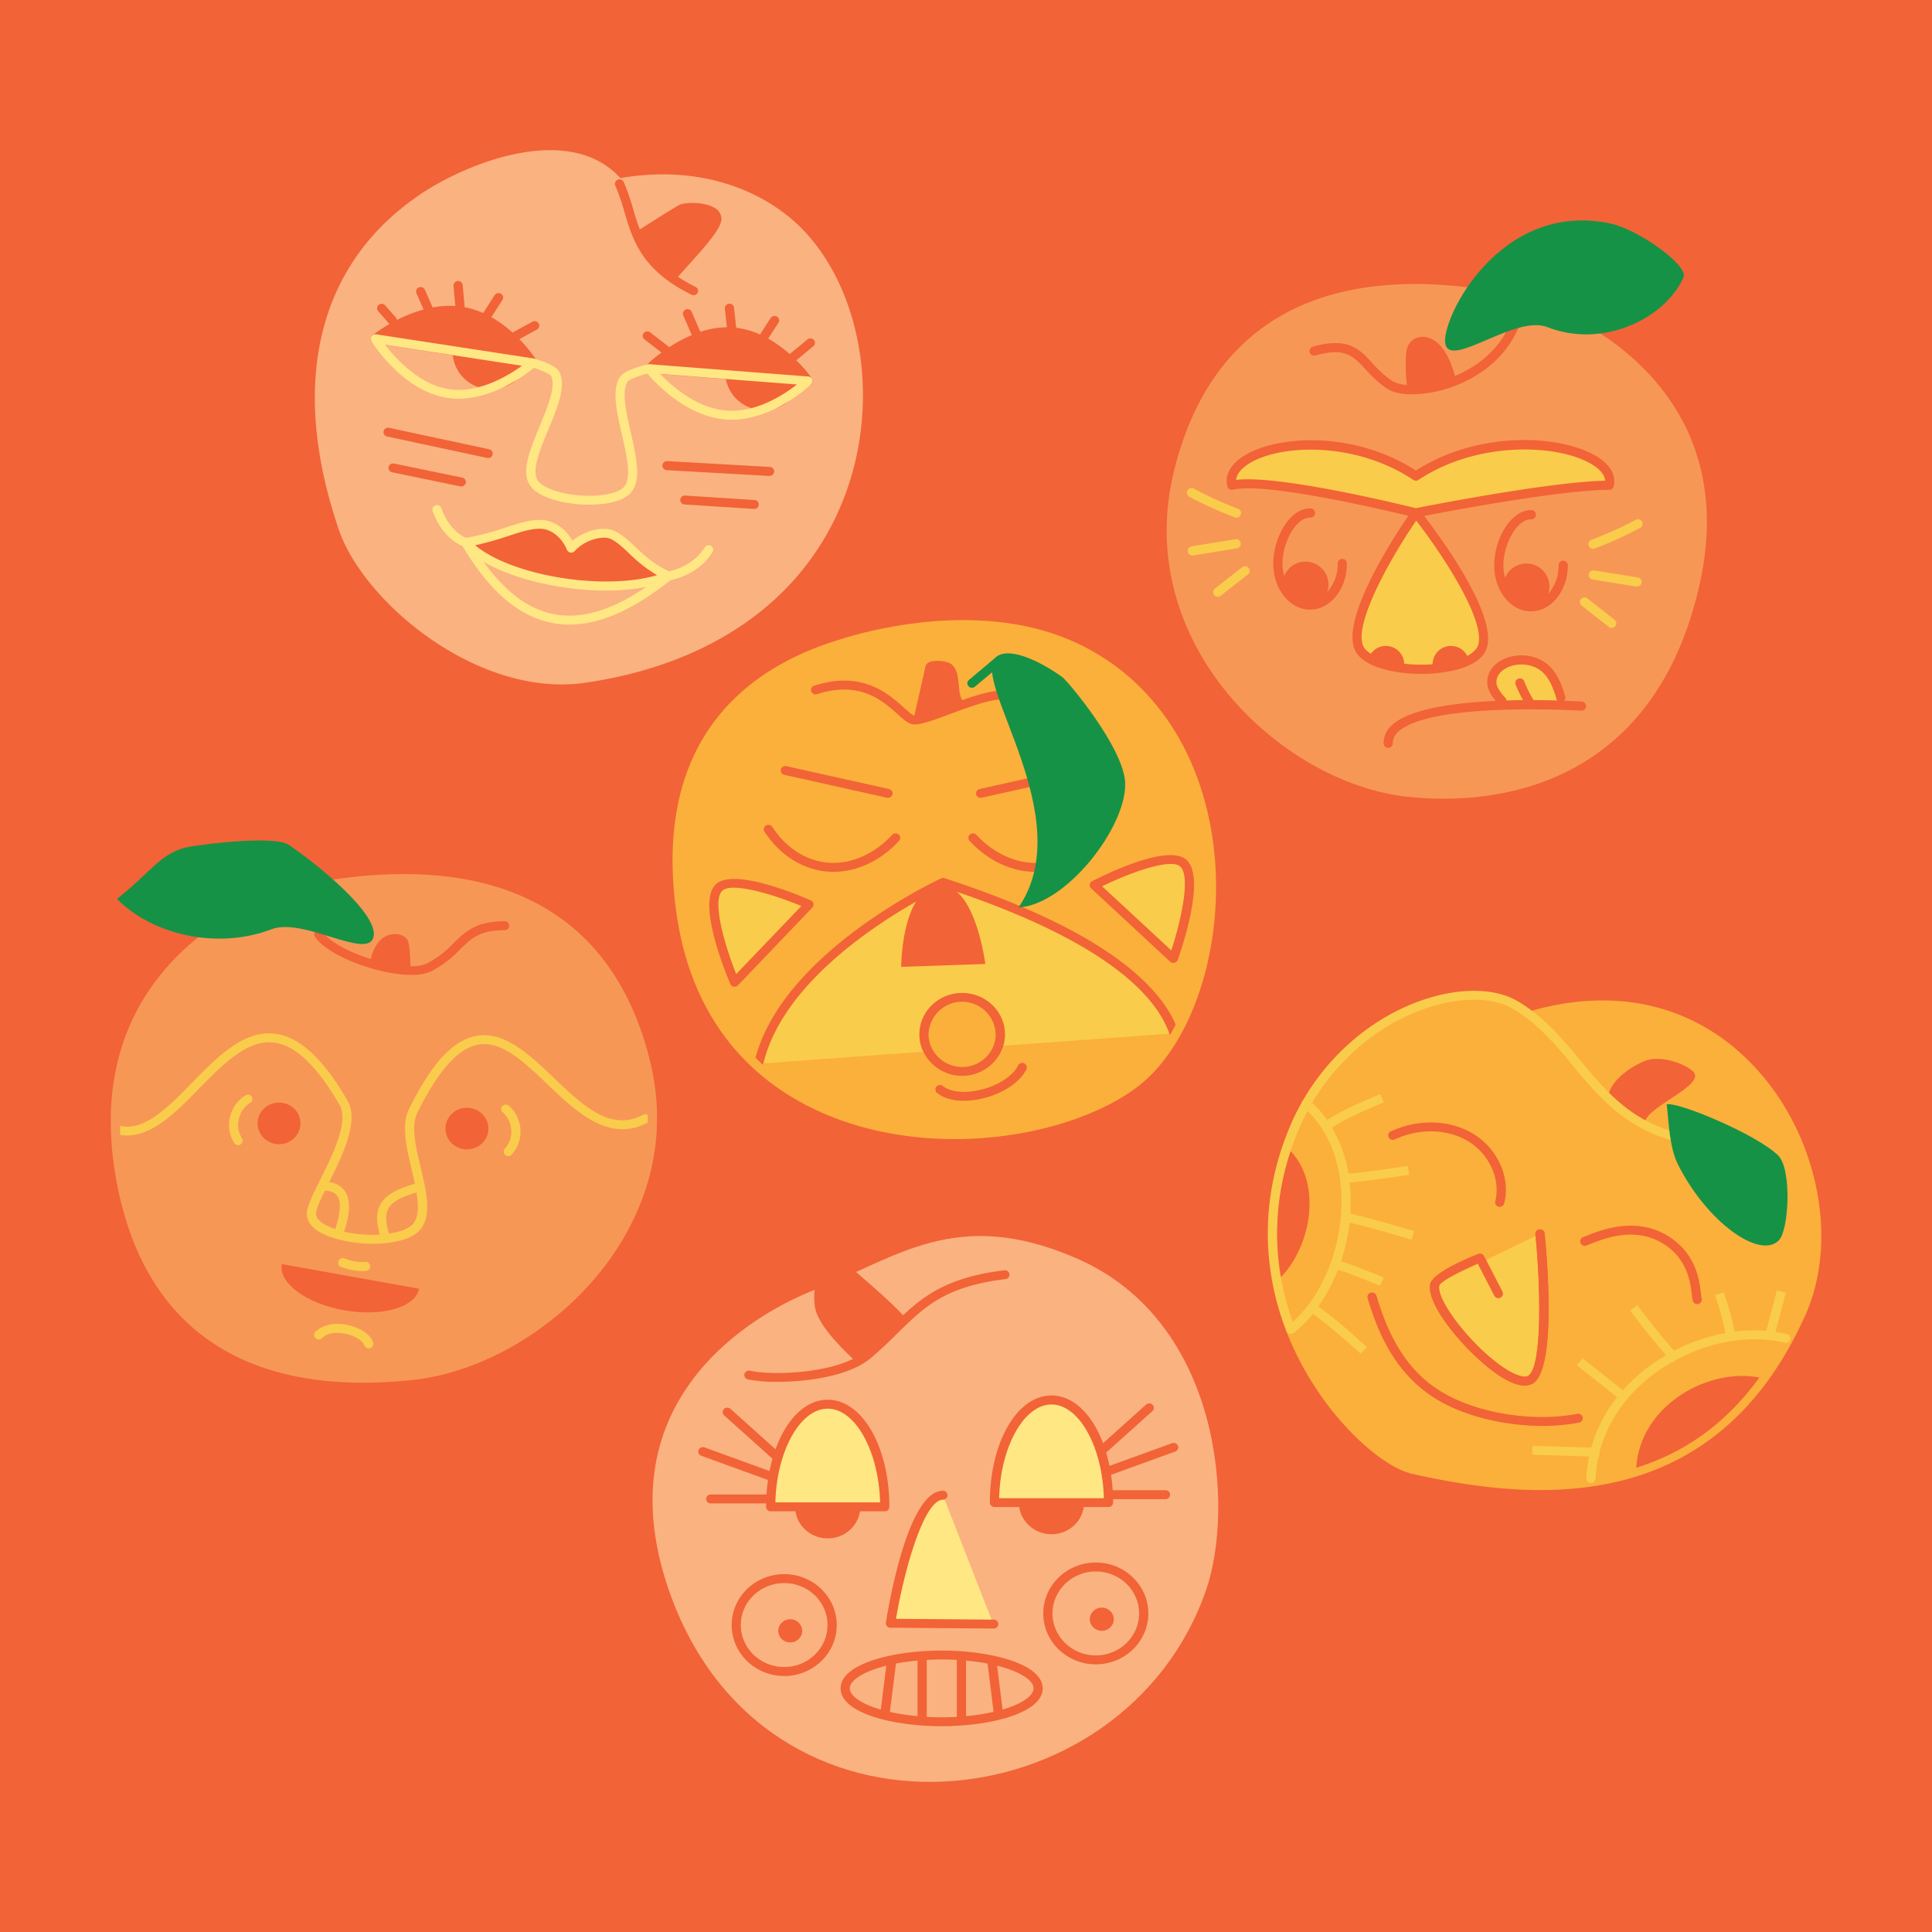 <svg id="Layer_1" data-name="Layer 1" xmlns="http://www.w3.org/2000/svg" viewBox="0 0 800 800"><defs><style>.cls-1{fill:#f26337;}.cls-2{fill:#fbb03b;}.cls-3{fill:#facc4b;}.cls-4{fill:#169246;}.cls-5{fill:#f7eed8;}.cls-6{fill:#f79756;}.cls-7{fill:#fab280;}.cls-8{fill:#ffe784;}</style></defs><title>peachmotions</title><rect class="cls-1" width="800" height="800"/><path class="cls-2" d="M635.58,420.08l2.1,3.61a64.9,64.9,0,0,0-10.5-7.68c-21-12.22-71.41,4.07-91.27,51.13-31.68,75.07,28.11,136.53,49,141.24,67.5,15.24,128,8.92,160.89-64.42C770.16,489.6,723.79,395.65,635.58,420.08Z"/><path class="cls-1" d="M666,454.31c.34-6.44,8.94-12.53,15.08-15s16.06.8,19.87,4.26c6.1,5.54-18.53,14.23-19.87,21.08"/><path class="cls-1" d="M621,499.71a2,2,0,0,1-.47-.06,1.83,1.83,0,0,1-1.38-2.24c2.36-9.16-2.69-20-11.72-25.14-8.54-4.89-20-5.07-29.86-.46a1.94,1.94,0,0,1-2.54-.87,1.81,1.81,0,0,1,.89-2.46c11-5.13,23.83-4.9,33.44.61,10.61,6.07,16.28,18.36,13.48,29.22A1.89,1.89,0,0,1,621,499.71Z"/><path class="cls-1" d="M702.79,540a1.9,1.9,0,0,1-1.84-1.36,19.22,19.22,0,0,1-.4-2.54c-.54-4.72-1.67-14.54-11.42-20.84-12.06-7.78-25.14-2.4-32.17.48a1.92,1.92,0,0,1-2.5-1,1.82,1.82,0,0,1,1-2.42c7.14-2.94,22-9.06,35.78-.16,11.22,7.25,12.49,18.23,13.09,23.5a15,15,0,0,0,.29,2,1.84,1.84,0,0,1-1.34,2.27A2.2,2.2,0,0,1,702.79,540Z"/><path class="cls-3" d="M637.68,510.9s5.63,56.22-4.32,60.58S592,542.4,594.08,532"/><path class="cls-1" d="M631.31,573.72c-3.58,0-8.28-2.22-14-6.63-11.39-8.76-26.82-26.92-25.08-35.43a1.91,1.91,0,0,1,2.24-1.45,1.85,1.85,0,0,1,1.5,2.17c-1.14,5.59,11.27,22.24,23.71,31.81,6.88,5.29,11.18,6.38,12.91,5.6,6-2.62,5.49-35.91,3.21-58.71a1.87,1.87,0,0,1,1.71-2,1.9,1.9,0,0,1,2.09,1.66c1,9.61,5.22,57.78-5.44,62.44A7,7,0,0,1,631.31,573.72Z"/><path class="cls-1" d="M631.31,573.72c-3.58,0-8.28-2.22-14-6.63-11.39-8.76-26.82-26.92-25.08-35.43.91-4.47,14.2-10.2,19.87-12.46a1.93,1.93,0,0,1,2.43.88l7.63,14.78a1.84,1.84,0,0,1-.86,2.48,1.94,1.94,0,0,1-2.56-.83l-6.82-13.23c-8.2,3.41-15.47,7.53-16,9.11-1.13,5.58,11.28,22.23,23.72,31.8,6.88,5.29,11.18,6.38,12.91,5.6,6-2.62,5.49-35.91,3.21-58.71a1.87,1.87,0,0,1,1.71-2,1.9,1.9,0,0,1,2.09,1.66c1,9.61,5.22,57.78-5.44,62.44A7,7,0,0,1,631.31,573.72Z"/><path class="cls-1" d="M638.68,590.44c-15.37,0-31.63-3.84-43.15-10.62-17.82-10.48-25-28.09-29.24-42.27a1.85,1.85,0,0,1,1.3-2.29,1.91,1.91,0,0,1,2.36,1.26c6,20.1,14.53,32.48,27.56,40.15,14.7,8.65,37.56,12.25,55.6,8.77a1.9,1.9,0,0,1,2.25,1.45,1.85,1.85,0,0,1-1.5,2.17A80.33,80.33,0,0,1,638.68,590.44Z"/><path class="cls-1" d="M731.24,572a1.88,1.88,0,0,0-1.36-1.27c-11.21-2.72-24.81.34-35.48,8-10.33,7.43-16.34,17.94-16.9,29.6a1.81,1.81,0,0,0,.84,1.61,1.91,1.91,0,0,0,1.06.32,2.05,2.05,0,0,0,.8-.17c.84-.38,20.75-9.29,27.14-13.86s22.78-21.75,23.47-22.47A1.81,1.81,0,0,0,731.24,572Z"/><path class="cls-2" d="M637.86,617c-18.73,0-37.12-3.11-53.42-6.79A1.85,1.85,0,0,1,583,608a1.89,1.89,0,0,1,2.29-1.38C667.12,625,716.06,605.5,744,543.22c13.3-29.64,5.2-70.79-19.26-97.85-22.41-24.79-53.91-33.14-88.66-23.51a1.94,1.94,0,0,1-2.36-1.27,1.85,1.85,0,0,1,1.31-2.29c36.26-10,69.14-1.29,92.57,24.64C753,471,761.37,513.81,747.51,544.69,721.83,601.91,679,617,637.86,617Z"/><path class="cls-2" d="M584.88,610.23a2.28,2.28,0,0,1-.44-.05c-13-2.93-38.92-25.66-51.83-59.08a1.83,1.83,0,0,1,1.11-2.38,1.94,1.94,0,0,1,2.46,1.08c12.87,33.33,38.44,54.36,49.13,56.78a1.84,1.84,0,0,1,1.42,2.22A1.9,1.9,0,0,1,584.88,610.23Z"/><path class="cls-3" d="M739.94,552.41c-1.56-.38-3.15-.67-4.76-.91l4.3-16.17-3.7-.92-4.42,16.66a63.45,63.45,0,0,0-13.18.34c-.65-5-3.66-14.13-3.79-14.52l-.58-1.75-3.63,1.12.58,1.77c0,.08,3,9.24,3.64,13.88l0,.09a76.25,76.25,0,0,0-21.15,7.27c-5.17-5.49-14-17.16-14.12-17.29L678,540.49,675,542.68l1.13,1.49c.38.5,8.46,11.14,13.8,17-2.13,1.24-4.21,2.58-6.22,4A70.74,70.74,0,0,0,672,575.67l-16.65-13.22-2.42,2.85,16.67,13.24a59.19,59.19,0,0,0-10.68,20.88l-24.36-.75-.12,3.7,23.59.72a58,58,0,0,0-1.16,9,1.87,1.87,0,0,0,1.81,1.93h.09a1.87,1.87,0,0,0,1.9-1.76,54.31,54.31,0,0,1,1.22-9l.36,0,0-1.7c3.32-13,11.45-24.63,23.64-33.4a73.5,73.5,0,0,1,6.63-4.23l.27.27,1-1C708.35,555.34,725,552.57,739,556a1.9,1.9,0,0,0,2.31-1.34A1.84,1.84,0,0,0,739.94,552.41Z"/><path class="cls-3" d="M559.13,502.57c.09-1.32.14-2.65.16-4a72.11,72.11,0,0,0-.48-8.92c7.37-.55,22.14-2.81,22.81-2.91l1.88-.29-.6-3.65-1.88.29c-.16,0-15.51,2.37-22.66,2.89a54.89,54.89,0,0,0-6.81-19c6.16-4.33,19.55-9.72,19.69-9.77l1.76-.71-1.45-3.42-1.76.71c-.58.23-13.58,5.46-20.22,10a44,44,0,0,0-7.42-8.16,1.93,1.93,0,0,0-2.68.16,1.79,1.79,0,0,0,.17,2.6c10.45,8.94,16.08,23.19,15.84,40.13-.29,20.09-8.9,39.87-21.94,50.4a1.81,1.81,0,0,0-.24,2.6,1.95,1.95,0,0,0,2.68.23,51.08,51.08,0,0,0,7.6-7.67l.27.19c7.2,4.94,18.07,14.94,18.18,15l1.38,1.27,2.63-2.67-1.38-1.28c-.46-.41-11.18-10.28-18.61-15.37l-.22-.16A70.13,70.13,0,0,0,554,525.77l1.22.39c4.85,1.57,14.4,5.5,14.5,5.54l1.75.72L573,529l-1.76-.72c-.4-.16-9.79-4-14.79-5.64l-1.17-.38a80,80,0,0,0,3.54-16c8.71,1.95,23.65,6.48,23.81,6.52l1.82.56,1.14-3.53-1.82-.55C583.07,509.09,567.89,504.49,559.13,502.57Z"/><path class="cls-1" d="M533.92,476.16a1.93,1.93,0,0,0-2-.44,1.83,1.83,0,0,0-1.24,1.61l-3.26,49.76a1.85,1.85,0,0,0,1.16,1.82,1.87,1.87,0,0,0,.74.14,2,2,0,0,0,1.41-.59C543.24,515.2,547.37,489.47,533.92,476.16Z"/><path class="cls-3" d="M534.39,552.3a1.9,1.9,0,0,1-1.78-1.2c-10.69-27.68-10.16-57,1.53-84.66,10.6-25.12,31.68-44.87,56.37-52.83,14.6-4.71,28.68-4.4,37.65.81,11.09,6.45,18.75,15.67,26.15,24.59,12.67,15.25,24.63,29.66,52.85,32.15a1.85,1.85,0,0,1,1.72,2,1.89,1.89,0,0,1-2.06,1.67C677,472.21,664,456.51,651.34,441.32c-7.53-9.06-14.63-17.62-25.15-23.73-8-4.67-20.92-4.85-34.48-.47-23.65,7.62-43.85,26.58-54,50.72-11.32,26.83-11.84,55.17-1.49,82a1.83,1.83,0,0,1-1.12,2.38A2,2,0,0,1,534.39,552.3Z"/><path class="cls-4" d="M736.54,513.65c4.28-4.29,5.49-29.65-.28-35.25-9.13-8.84-41.62-22.3-46.12-21.12.82,6.36,1,17.6,4.63,24.83C706.81,506.12,728.67,521.56,736.54,513.65Z"/><path class="cls-2" d="M502.53,350.41c-4.94-40.5-26.85-71.72-60.1-85.65-39.19-16.42-85.52-2.92-94.4-.05l-1.44.45c-35.54,11-76,39.27-66.77,111,6.69,52.1,38,75.34,63,85.65,16.71,6.89,34.85,9.87,52.45,9.87,29.54,0,57.55-8.4,74.69-20.86C493.83,433.51,507.52,391.27,502.53,350.41Z"/><path class="cls-1" d="M415.32,285.92c-4.7,0-10.84,1.84-16.92,4-2.41-4.52-.26-11.71-4.58-15-1.72-1.29-10.11-2.52-10.67,1.22-.11.74-3.7,16.5-4.54,20.15-.74,0-2.81-1.92-4.32-3.27-6.47-5.8-17.3-15.5-37.18-9.08a1.83,1.83,0,0,0-1.2,2.34,1.92,1.92,0,0,0,2.41,1.17c17.74-5.74,27.15,2.7,33.38,8.28,2.76,2.47,4.77,4.26,7,4.26h.13c3.26-.1,8.6-2.09,14.78-4.4,7.56-2.82,16.13-6,21.73-6a1.85,1.85,0,1,0,0-3.69Z"/><path class="cls-3" d="M398.41,411.17c9.77,0,17.72,7.7,17.72,17.17a16.86,16.86,0,0,1-.68,4.68l68.79-5c-5.45-15.46-26-38.3-92.41-60.2l-1.19-.39c-9.31,4.49-64.86,32.81-74.5,72.9l66.17-4.85a16.43,16.43,0,0,1-1.61-7.1C380.7,418.87,388.65,411.17,398.41,411.17Z"/><path class="cls-1" d="M416.13,428.34c0-9.47-7.95-17.17-17.72-17.17s-17.71,7.7-17.71,17.17a16.43,16.43,0,0,0,1.61,7.1A17.89,17.89,0,0,0,415.45,433,16.86,16.86,0,0,0,416.13,428.34Zm-17.72,13.47a14,14,0,0,1-11.93-6.67,13,13,0,0,1-2-6.8,13.91,13.91,0,0,1,27.81,0,13.14,13.14,0,0,1-1,5A13.9,13.9,0,0,1,398.41,441.81Z"/><path class="cls-1" d="M399.14,455.82c-4.51,0-8.38-1.1-11.11-3.24a1.82,1.82,0,0,1-.28-2.6,1.94,1.94,0,0,1,2.68-.27c3.14,2.46,8.78,3.08,15.11,1.66,7.49-1.69,13.94-5.78,16-10.18a1.94,1.94,0,0,1,2.54-.9,1.83,1.83,0,0,1,.92,2.45c-2.62,5.47-9.94,10.27-18.65,12.23A33.3,33.3,0,0,1,399.14,455.82Z"/><path class="cls-1" d="M345.13,361c-.69,0-1.38,0-2.07-.07-10.46-.7-20.12-6.74-26.5-16.56a1.82,1.82,0,0,1,.6-2.55,2,2,0,0,1,2.63.58c5.72,8.82,14.3,14.23,23.54,14.84s18.88-3.7,26.1-11.55a2,2,0,0,1,2.7-.15,1.81,1.81,0,0,1,.15,2.61C364.69,356.42,354.89,361,345.13,361Z"/><path class="cls-1" d="M367.7,330.37a2.1,2.1,0,0,1-.43-.05l-42.51-9.48a1.83,1.83,0,0,1-1.43-2.21,1.91,1.91,0,0,1,2.28-1.39l42.51,9.48a1.84,1.84,0,0,1,1.43,2.21A1.88,1.88,0,0,1,367.7,330.37Z"/><path class="cls-1" d="M428.62,361c-9.77,0-19.56-4.61-27.15-12.85a1.81,1.81,0,0,1,.15-2.61,2,2,0,0,1,2.69.15c7.23,7.85,17,12.18,26.11,11.55s17.82-6,23.54-14.84a2,2,0,0,1,2.62-.58,1.81,1.81,0,0,1,.6,2.55c-6.37,9.82-16,15.86-26.5,16.56C430,361,429.31,361,428.62,361Z"/><path class="cls-1" d="M406.05,330.37a1.9,1.9,0,0,1-1.86-1.44,1.85,1.85,0,0,1,1.43-2.21l42.52-9.48a1.91,1.91,0,0,1,2.28,1.39,1.83,1.83,0,0,1-1.43,2.21l-42.51,9.48A2.18,2.18,0,0,1,406.05,330.37Z"/><path class="cls-1" d="M393.06,364.28l-1.93-.64a1.94,1.94,0,0,0-1.46.09c-6.77,3.2-65.52,32.11-76.84,74.26,1,1,2.07,2,3.13,2.94l0-.09c0-.18.1-.36.14-.55,7.61-31.62,43.76-55.91,63.27-67-6.17,9.8-6.2,27.07-6.2,27.07L408,399.16s-2.84-22.29-11.79-29.9c62.95,21.44,82.71,43.61,88,58.72.05.14.11.29.15.43s.07.09.09.14c.82-1.39,1.62-2.81,2.38-4.29C479.86,408.13,457.51,385.53,393.06,364.28Z"/><path class="cls-4" d="M440,280.48c-9.55-7-23.12-13.23-27.9-8-9.59,10.47,34.87,66.37,9.66,103.28,19.94-1.16,44.77-33.48,44.15-51.53C465.38,309.63,442.12,282.05,440,280.48Z"/><path class="cls-3" d="M304.19,406.74,335,374.51s-30.4-13.42-37.22-7C290.4,374.37,304.19,406.74,304.19,406.74Z"/><path class="cls-1" d="M304.19,408.58l-.33,0a1.94,1.94,0,0,1-1.43-1.12c-2.38-5.6-13.89-33.9-6-41.3,7.37-6.9,34.06,4.36,39.33,6.69a1.87,1.87,0,0,1,1.08,1.32,1.83,1.83,0,0,1-.47,1.62L305.59,408A1.93,1.93,0,0,1,304.19,408.58Zm-.39-41c-2.15,0-3.79.37-4.7,1.22-4.36,4.08.86,22.3,5.74,34.54l27-28.18C322.58,371.33,310.65,367.58,303.8,367.58Z"/><path class="cls-3" d="M453.12,366.5l32.74,30.38s11.77-33.11,4-39.57C482.63,351.34,453.12,366.5,453.12,366.5Z"/><path class="cls-1" d="M485.86,398.73a2,2,0,0,1-1.32-.51L451.8,367.84a1.78,1.78,0,0,1-.57-1.59,1.84,1.84,0,0,1,1-1.38c5.12-2.63,31-15.42,38.85-9,8.36,6.92-1.37,35.84-3.41,41.57a1.88,1.88,0,0,1-1.35,1.2A2.3,2.3,0,0,1,485.86,398.73ZM456.36,367,485,393.53c4.12-12.51,8.2-31,3.59-34.82C484.57,355.39,468.11,361.24,456.36,367Z"/><line class="cls-5" x1="402.48" y1="282.93" x2="413.91" y2="273.32"/><path class="cls-4" d="M402.48,284.78a2,2,0,0,1-1.45-.64,1.82,1.82,0,0,1,.2-2.61l11.43-9.6a2,2,0,0,1,2.69.18,1.81,1.81,0,0,1-.19,2.61l-11.44,9.61A1.93,1.93,0,0,1,402.48,284.78Z"/><path class="cls-6" d="M269,438.68c-15.43-61.49-63.54-86.78-139.13-73.15-27.39,4.94-95.58,36-82.32,119.53,9.13,57.55,44.54,87.5,102.88,87.5a196.56,196.56,0,0,0,20.39-1.13c29.95-3.17,61.84-22.55,81.26-49.39C264.88,504.33,278.22,475.49,269,438.68Z"/><path class="cls-1" d="M208.9,381.46c-11.83,0-16.33,4.41-21.1,9.09a41.92,41.92,0,0,1-10.91,8.36,15.61,15.61,0,0,1-6.94,1.18c0-4.11-.39-9.95-1.42-11.21-2.32-2.82-7.12-2.63-10.06-.42-2.73,2.07-4.12,5.35-4.95,8.64-8.73-2.73-17-7-19.92-11.24a1.94,1.94,0,0,0-2.64-.53,1.8,1.8,0,0,0-.54,2.55c5.58,8.25,26.65,15.8,40,15.8a18.5,18.5,0,0,0,8.21-1.51,45.8,45.8,0,0,0,11.85-9c4.72-4.63,8.14-8,18.38-8a1.85,1.85,0,1,0,0-3.69Z"/><path class="cls-4" d="M112.44,384.78c-22.64,8.66-49.56,2.14-64-12.54C62.88,360.82,67,352.52,78.73,350.57c7.12-1.19,35-4.69,40.94-.67,12.32,8.38,37.2,28.69,35,38.05C152.32,397.73,125.72,379.71,112.44,384.78Z"/><ellipse class="cls-1" cx="115.54" cy="465.17" rx="8.89" ry="8.62"/><ellipse class="cls-1" cx="193.34" cy="467.32" rx="8.89" ry="8.62"/><path class="cls-1" d="M116.68,523.43c-1.48,7.73,10,16.29,25.73,19.11s29.62-1.17,31.1-8.91Z"/><path class="cls-3" d="M268.17,461.61a1.92,1.92,0,0,0-1.79,0c-13.52,7.17-25-3.75-37.07-15.31-10-9.51-20.25-19.34-31.81-17.39-9.82,1.67-18.78,11.33-28.18,30.41-3.22,6.52-1,15.9,1.16,25,.46,2,.92,3.93,1.33,5.86-8,2.31-12.21,4.81-14.29,8.53-1.76,3.17-1.8,7.19-.22,12.52a54.33,54.33,0,0,1-14.84-1.2c1.45-4.48,3.71-12.4.12-17.13a9.11,9.11,0,0,0-6.28-3.39c5.67-11.42,12.46-25.4,7.58-33.82-10.1-17.39-19.94-26.44-30.08-27.66-12.83-1.53-23.7,9.53-34.19,20.24-10,10.24-19.48,19.94-29.55,18a2,2,0,0,0-.34,0c0,1.22,0,2.43.07,3.68,11.91,1.92,22.43-8.76,32.59-19.14,9.83-10,20-20.44,31-19.11,8.86,1.06,17.76,9.5,27.22,25.8,4,6.89-2.93,20.85-8,31-3.1,6.24-5.55,11.17-5.53,14.15,0,2.75,1.7,6.63,9.63,9.51A54.54,54.54,0,0,0,154.42,515c8.16,0,15.84-1.73,19.31-5.55,5.26-5.78,2.93-15.6.46-26-2-8.45-4.08-17.19-1.43-22.55,8.7-17.66,17-26.93,25.4-28.36,9.61-1.63,18.77,7.12,28.47,16.38,12,11.44,25.58,24.42,41.58,15.92h0C268.23,463.78,268.19,462.69,268.17,461.61Zm-137.34,41c0-1.73,1.66-5.42,3.72-9.61,2.35.14,4,.76,5,2,2.49,3.29.48,10.21-.71,13.91l-.81-.26C133.45,507,130.85,504.83,130.83,502.62Zm40,4.38c-1.71,1.88-5.32,3.16-9.75,3.8-1.49-4.7-1.57-8-.25-10.38,1.5-2.69,5-4.69,11.63-6.63C173.4,499.31,173.42,504.19,170.87,507Z"/><path class="cls-3" d="M141.17,524.55a23.36,23.36,0,0,0,8.83,1.74c.5,0,1,0,1.51-.06a1.85,1.85,0,0,0,1.77-2,1.88,1.88,0,0,0-2-1.72,19.23,19.23,0,0,1-8.59-1.4,1.92,1.92,0,0,0-2.5,1A1.83,1.83,0,0,0,141.17,524.55Z"/><path class="cls-3" d="M144.38,548.75c-5.57-1.31-10.72-.29-13.76,2.73a1.8,1.8,0,0,0,0,2.61,1.94,1.94,0,0,0,2.69,0c2.09-2.08,5.87-2.72,10.13-1.72s6.94,3.13,7.42,4.65a1.89,1.89,0,0,0,1.82,1.3,1.87,1.87,0,0,0,1.82-2.38C153.55,552.78,149.57,550,144.38,548.75Z"/><path class="cls-3" d="M101.71,453.54a14.14,14.14,0,0,0-6.44,9A13.75,13.75,0,0,0,97,473.31a1.93,1.93,0,0,0,1.61.85,2,2,0,0,0,1-.3,1.82,1.82,0,0,0,.56-2.56,10.2,10.2,0,0,1-1.26-8,10.48,10.48,0,0,1,4.71-6.64,1.81,1.81,0,0,0,.64-2.54A1.93,1.93,0,0,0,101.71,453.54Z"/><path class="cls-3" d="M208,458a1.82,1.82,0,0,0,.19,2.61,10.69,10.69,0,0,1,.9,15,1.81,1.81,0,0,0,.11,2.61,2,2,0,0,0,1.29.48,1.93,1.93,0,0,0,1.41-.6,14.32,14.32,0,0,0-1.21-20.25A2,2,0,0,0,208,458Z"/><path class="cls-7" d="M334.68,97.49c-14.22-16.28-41.51-30-77.8-23.75-21.12-23.26-63.58-6.44-83.39,7.1-42.05,28.75-53.84,77.93-33.2,138.47,9.49,27.85,50.88,64.1,92.32,64.1a67.37,67.37,0,0,0,9.92-.72c52.93-7.79,90.94-35,107-76.65C364,168.68,357.9,124,334.68,97.49Zm-47.48,23a7.39,7.39,0,0,1-3-.74Z"/><path class="cls-1" d="M288.07,118.83a66.32,66.32,0,0,1-7.35-4.21c1-1.12,2.21-2.48,3.57-4,8.64-9.51,14.73-16.53,14.44-20.31a5.51,5.51,0,0,0-3.26-4.47c-4.14-2.26-11.61-2.19-14.12-1h0c-1.33.67-6.89,4.1-16.44,10.17-1-2.7-1.85-5.44-2.68-8.22a89.15,89.15,0,0,0-3.94-11.36,1.94,1.94,0,0,0-2.51-1,1.83,1.83,0,0,0-1,2.43,86.57,86.57,0,0,1,3.78,10.91c3.53,11.84,7.18,24.09,27.77,34.25a2,2,0,0,0,.86.2,1.91,1.91,0,0,0,1.7-1A1.82,1.82,0,0,0,288.07,118.83Z"/><path class="cls-1" d="M337,140.76a2,2,0,0,0-2.68-.2L327,146.61a52.72,52.72,0,0,0-8.9-6.39l4.25-6.59a1.81,1.81,0,0,0-.6-2.54,2,2,0,0,0-2.63.58l-4.41,6.84a34,34,0,0,0-9.87-2.79l-.91-8.4a1.91,1.91,0,0,0-3.79.38l.85,7.81a36.15,36.15,0,0,0-11,1.9l-3.56-8.24a1.93,1.93,0,0,0-2.5-1,1.84,1.84,0,0,0-1,2.42l3.53,8.15a59.69,59.69,0,0,0-9.31,5l-7.93-6.11a1.94,1.94,0,0,0-2.68.3,1.79,1.79,0,0,0,.31,2.59l7.07,5.46a63.93,63.93,0,0,0-6.45,5.39,1.82,1.82,0,0,0-.41,1.94,1.91,1.91,0,0,0,1.63,1.19L300.57,157a15.8,15.8,0,0,0,14.34,12.74,16,16,0,0,0,16.43-10.37l3.14.24h.15a1.92,1.92,0,0,0,1.65-.91,1.79,1.79,0,0,0-.07-2,59.08,59.08,0,0,0-6.46-7.5l7-5.82A1.81,1.81,0,0,0,337,140.76Z"/><path class="cls-1" d="M220.45,133.22l-8.21,4.49a50,50,0,0,0-8.77-6.38l4.58-7.15a1.81,1.81,0,0,0-.62-2.54,1.94,1.94,0,0,0-2.62.59l-4.74,7.4a34.94,34.94,0,0,0-7.66-2.43l-.83-9.15a1.88,1.88,0,0,0-2.06-1.68,1.86,1.86,0,0,0-1.73,2l.74,8.33a37.57,37.57,0,0,0-9.39.63l-3.2-7.33a1.94,1.94,0,0,0-2.5-1,1.84,1.84,0,0,0-1,2.43l2.95,6.74a59,59,0,0,0-11,4.3,1.88,1.88,0,0,0-.4-.89l-4.49-5.14a2,2,0,0,0-2.69-.21,1.81,1.81,0,0,0-.22,2.6L161.1,134c.07.07.15.1.22.16a63.8,63.8,0,0,0-7.13,4.7,1.82,1.82,0,0,0-.63,1.91,1.89,1.89,0,0,0,1.55,1.34l32.4,5a15.64,15.64,0,0,0,12.7,13.73,16.14,16.14,0,0,0,17.85-9l2.31.35.3,0a1.94,1.94,0,0,0,1.58-.82,1.82,1.82,0,0,0,.05-2,59.57,59.57,0,0,0-7.24-8.93l7.26-4a1.81,1.81,0,0,0,.72-2.51A1.94,1.94,0,0,0,220.45,133.22Z"/><path class="cls-1" d="M223.6,217.08c5,0,10.31,3.56,12.93,9.89,4.39-4.93,12.77-7.57,17.22-5.43,6.84,3.29,11.07,11.64,23.06,17-23.42,9.44-69.17,2.05-84-13.85C207.64,222.09,215.45,217.08,223.6,217.08Z"/><path class="cls-8" d="M336.42,157.1v0s0,0-.05-.06a1.73,1.73,0,0,0-.51-.66l-.18-.15a2,2,0,0,0-.9-.33L269,150.82a1.68,1.68,0,0,0-.59,0c-2.27.52-9.84,2.45-11.66,5.19-3.51,5.29-1.43,14.33.76,23.9,2.11,9.16,4.28,18.63.52,22.07-2.74,2.51-9.94,3.78-17.93,3.16s-14.89-3-17.19-5.86c-3.11-3.91.59-12.85,4.17-21.49,3.84-9.28,7.47-18,4.53-23.79-1.37-2.68-7.72-4.75-10.63-5.57l-65.27-10a1.82,1.82,0,0,0-.93.12,1,1,0,0,0-.24.11,1.85,1.85,0,0,0-.62.49s-.06,0-.08.07a0,0,0,0,0,0,0,1.65,1.65,0,0,0-.3.72.66.66,0,0,0,0,.14,1,1,0,0,0,0,.24,1.61,1.61,0,0,0,.19.72s0,.09,0,.13c.52.84,12.82,20.58,31.3,23.54a30.63,30.63,0,0,0,4.84.38c14.65,0,27.8-10,31.21-12.77,3.39,1.07,6.62,2.57,7.08,3.31,2.18,4.27-1.3,12.66-4.66,20.77-4.16,10.05-8.09,19.54-3.65,25.13,3.59,4.52,12.64,6.72,19.9,7.28,1.35.1,2.75.16,4.19.16,6.34,0,13.17-1.12,16.66-4.31,5.34-4.88,3-14.93.6-25.56-1.93-8.41-3.93-17.11-1.28-21.1.54-.82,4.22-2.28,8.17-3.3,3.26,3.86,16,17.7,32.4,19,.83.06,1.65.09,2.47.09,17.22,0,31.67-13.51,32.89-14.69h0L336,159s0-.06,0-.08a1.7,1.7,0,0,0,.4-.72l.06-.2a.94.94,0,0,0,0-.16A1.76,1.76,0,0,0,336.42,157.1Zm-150.74,4c-12.29-2-21.92-12.72-26.21-18.35l56.66,8.7C210.42,155.59,198,163.11,185.68,161.12ZM300.82,170c-12.24-.95-22.65-10.12-27.51-15.18L330,159.21C324.54,163.47,313.05,171,300.82,170Z"/><path class="cls-8" d="M294.4,226.05a2,2,0,0,0-2.62.63c-4.47,7.22-12.54,9.42-14.71,9.9-6.32-2.93-10.38-6.74-14-10.12-2.76-2.6-5.36-5.06-8.51-6.57-4.59-2.21-12.32-.33-17.5,4-3.06-5.3-8.14-8.6-13.5-8.6-4.55,0-9,1.44-14.07,3.11A116.53,116.53,0,0,1,193,222.74c-1.57-.67-7.23-3.63-10.22-12.32a1.91,1.91,0,0,0-2.41-1.16,1.82,1.82,0,0,0-1.2,2.33c3.44,10,10.15,13.61,12.34,14.55,11.32,19,23.66,29.42,37.71,31.91a38.25,38.25,0,0,0,6.62.57c12.57,0,26.33-6.07,41.8-18.38,2.32-.45,12-2.83,17.43-11.66A1.81,1.81,0,0,0,294.4,226.05Zm-64.51,28.36c-10.74-1.9-20.49-9.06-29.65-21.77,12.86,7.42,32.69,11.88,50.7,11.88a88.55,88.55,0,0,0,16.6-1.47C253.46,252.65,241.07,256.39,229.89,254.41Zm-33.14-28.62a130.71,130.71,0,0,0,14-3.94c5-1.63,8.93-2.92,12.85-2.92,4.51,0,9,3.51,11.17,8.73a1.85,1.85,0,0,0,1.45,1.13,1.9,1.9,0,0,0,1.76-.61c4.08-4.59,11.61-6.58,14.92-5,2.61,1.25,4.9,3.41,7.55,5.91a59.15,59.15,0,0,0,11.61,9.08C249.83,244.68,212.13,238.48,196.75,225.79Z"/><path class="cls-1" d="M318.55,197.08h-.11l-42.33-2.4a1.87,1.87,0,0,1-1.79-2,1.85,1.85,0,0,1,2-1.74l42.33,2.4a1.85,1.85,0,1,1-.11,3.69Z"/><path class="cls-1" d="M312.4,210.74h-.12l-28.8-1.85a1.85,1.85,0,1,1,.25-3.69l28.8,1.85a1.85,1.85,0,0,1-.13,3.69Z"/><path class="cls-1" d="M202.12,189.68a1.84,1.84,0,0,1-.41-.05l-41.41-8.88a1.85,1.85,0,0,1-1.45-2.2,1.9,1.9,0,0,1,2.28-1.4l41.4,8.88a1.84,1.84,0,0,1,1.45,2.2A1.91,1.91,0,0,1,202.12,189.68Z"/><path class="cls-1" d="M191,201.4a2.85,2.85,0,0,1-.4,0l-28.22-5.84a1.85,1.85,0,0,1-1.47-2.19,1.91,1.91,0,0,1,2.26-1.42l28.23,5.83a1.85,1.85,0,0,1,1.47,2.19A1.91,1.91,0,0,1,191,201.4Z"/><path class="cls-7" d="M337.58,534c-25.82,10-87.69,45.76-60.71,124.21,39.22,114,188.88,98.07,222.61,0,11.49-33.4,6.75-111.14-54-137.29C395.82,499.48,371.31,520.88,337.58,534Z"/><path class="cls-1" d="M415.85,526c-22.41,2.71-32.6,9.9-41.93,18.65-6-6.74-21.58-19.6-24.39-22.3-10.16-9.75-13.67,11.67-11.95,19.48,1.58,7.16,10.55,16,15.61,20.87-12.69,6.3-34.66,6.72-42.64,4.88a1.92,1.92,0,0,0-2.29,1.38,1.84,1.84,0,0,0,1.41,2.22,60.24,60.24,0,0,0,12.19,1c12.55,0,29.77-2.36,38.57-9.72,4.37-3.66,7.94-7.17,11.39-10.57,10.91-10.73,19.53-19.22,44.5-22.24a1.85,1.85,0,0,0,1.65-2.06A1.9,1.9,0,0,0,415.85,526Z"/><ellipse class="cls-1" cx="342.74" cy="623.94" rx="13.49" ry="13.08"/><ellipse class="cls-1" cx="435.4" cy="622.22" rx="13.49" ry="13.08"/><path class="cls-8" d="M435.4,579.72c-13,0-23.61,19-23.61,42.5H459C459,598.75,448.44,579.72,435.4,579.72Z"/><path class="cls-8" d="M342.74,581.45c-13,0-23.61,19-23.61,42.49h47.22C366.35,600.47,355.78,581.45,342.74,581.45Z"/><path class="cls-1" d="M487.78,598.69a1.94,1.94,0,0,0-2.46-1.09L459.4,607c-.39-1.9-.83-3.74-1.36-5.51l19.13-17.16a1.82,1.82,0,0,0,.1-2.62,2,2,0,0,0-2.69-.1l-17.83,16c-4.52-12-12.31-19.77-21.35-19.77-14.31,0-25.52,19.48-25.52,44.35a1.88,1.88,0,0,0,1.91,1.84H459a1.88,1.88,0,0,0,1.91-1.84c0-.48,0-1,0-1.42h21.74a1.85,1.85,0,1,0,0-3.7H460.74c-.14-2.18-.38-4.3-.69-6.37l26.61-9.66A1.83,1.83,0,0,0,487.78,598.69Zm-74.06,21.68c.53-21.22,10.25-38.8,21.68-38.8s21.15,17.58,21.68,38.8Z"/><path class="cls-1" d="M342.74,579.6c-9.22,0-17.13,8.11-21.61,20.52l-18.67-16.76a2,2,0,0,0-2.69.1,1.83,1.83,0,0,0,.1,2.62l20,17.95c-.47,1.64-.87,3.34-1.22,5.09l-26.94-9.79a1.93,1.93,0,0,0-2.45,1.08,1.83,1.83,0,0,0,1.11,2.38l27,9.81a1.93,1.93,0,0,0,.67.12h0c-.29,2-.52,4-.65,6.12h-23a1.85,1.85,0,1,0,0,3.69h22.84c0,.48,0,.94,0,1.42a1.88,1.88,0,0,0,1.91,1.85h47.22a1.88,1.88,0,0,0,1.91-1.85C368.26,599.08,357.05,579.6,342.74,579.6Zm-21.68,42.5c.54-21.22,10.24-38.8,21.68-38.8s21.14,17.58,21.68,38.8Z"/><path class="cls-8" d="M411.3,672.5l-42.59-.35s8.48-53.11,21.75-53"/><path class="cls-1" d="M411.3,674.34h0l-42.6-.34a2,2,0,0,1-1.44-.65,1.82,1.82,0,0,1-.43-1.48c1.46-9.12,9.43-54.57,23.6-54.57h.06a1.85,1.85,0,1,1,0,3.7h0c-7.75,0-15.87,28.13-19.48,49.32l40.38.33a1.85,1.85,0,1,1,0,3.69Z"/><ellipse class="cls-1" cx="327.21" cy="675.3" rx="4.96" ry="4.81"/><ellipse class="cls-1" cx="456.23" cy="670.49" rx="4.96" ry="4.81"/><path class="cls-1" d="M389.91,683.46c-20.28,0-41.83,5.49-41.83,15.67s21.55,15.66,41.83,15.66,41.84-5.49,41.84-15.66S410.19,683.46,389.91,683.46Zm-25.19,24.46c-8-2.35-12.83-5.67-12.83-8.79,0-3.42,5.7-7,15.11-9.41ZM371,688.84c2.74-.53,5.74-.94,8.93-1.23v23a88.48,88.48,0,0,1-11.44-1.73Zm12.74,22.08V687.34c2-.11,4.08-.19,6.22-.19s4.22.08,6.24.19v23.58c-2,.11-4.09.18-6.24.18S385.7,711,383.69,710.92Zm16.27-.3v-23c3.19.29,6.18.7,8.92,1.23l2.5,20A87.88,87.88,0,0,1,400,710.62Zm15.14-2.7-2.28-18.2c9.41,2.36,15.11,6,15.11,9.41C427.93,702.25,423.15,705.57,415.1,707.92Z"/><path class="cls-1" d="M324.73,651.81c-12,0-21.76,9.46-21.76,21.09S312.73,694,324.73,694s21.75-9.46,21.75-21.08S336.72,651.81,324.73,651.81Zm0,38.47c-9.9,0-18-7.79-18-17.38s8.05-17.39,18-17.39,17.94,7.8,17.94,17.39S334.62,690.28,324.73,690.28Z"/><path class="cls-1" d="M453.75,647c-12,0-21.76,9.46-21.76,21.09s9.76,21.08,21.76,21.08,21.75-9.46,21.75-21.08S465.74,647,453.75,647Zm0,38.48c-9.9,0-17.95-7.81-17.95-17.39s8.05-17.39,17.95-17.39,17.94,7.8,17.94,17.39S463.64,685.48,453.75,685.48Z"/><path class="cls-6" d="M703.69,242.4c-18.3,80.48-80,92-121.13,87.49-51.83-5.67-113.85-63.28-96.5-134.6,14.27-58.66,58.2-88.67,136.88-74C650.44,126.38,722.54,159.57,703.69,242.4Z"/><path class="cls-1" d="M629.26,128.14a1.9,1.9,0,0,0-2.35,1.32c-4.32,15.43-16.47,22.88-24.46,26.21-1.51-5.61-3.5-9.73-6.05-12.54-2.36-2.61-5.45-4-8.29-3.6a6.53,6.53,0,0,0-5.05,3.58c-1.51,2.85-1,11.79-.5,16.25a13.45,13.45,0,0,1-6.13-1.63,43.42,43.42,0,0,1-8.11-7.34c-5.42-5.87-10.1-10.94-24.57-6.87a1.9,1.9,0,1,0,1,3.66c12.22-3.44,15.61.24,20.74,5.8a47.18,47.18,0,0,0,8.8,7.92c2.38,1.59,6.09,2.37,10.45,2.37A50.79,50.79,0,0,0,601.9,160c8.51-3.16,23.55-11.19,28.68-29.5A1.9,1.9,0,0,0,629.26,128.14Z"/><path class="cls-4" d="M640.69,135.44c22.63,8.93,48.51-3.11,56.4-20.56,2.24-4.94-18.72-19.9-30.32-22.35-46.17-9.74-70.5,40.34-68.27,50C600.82,152.61,627.41,130.2,640.69,135.44Z"/><path class="cls-3" d="M510.09,200.93c-3.81-15.24,41.92-26.68,76.22-3.81,34.29-22.87,83.83-11.43,80,3.81-22.86,0-80,11.43-80,11.43s35.3,44.42,26.67,57.16c-6.94,10.26-42.3,10.05-49.54,0-8.81-12.22,22.87-57.16,22.87-57.16S525.33,197.12,510.09,200.93Z"/><path class="cls-1" d="M555.82,231.41a1.92,1.92,0,0,0-1.91,1.91,17.36,17.36,0,0,1-4.38,11.91,9.39,9.39,0,0,0,.57-3.14,9.52,9.52,0,0,0-18.33-3.62,19.53,19.53,0,0,1-.72-5.15c0-8.4,5.38-19,11.43-19a1.91,1.91,0,1,0,0-3.81c-8.58,0-15.24,12.29-15.24,22.86s6.83,19.06,15.24,19.06,15.24-8.55,15.24-19.06A1.91,1.91,0,0,0,555.82,231.41Z"/><path class="cls-1" d="M647.28,232.18a1.91,1.91,0,0,0-1.91,1.9A17.33,17.33,0,0,1,641,246a9.35,9.35,0,0,0,.57-3.14,9.52,9.52,0,0,0-18.33-3.62,19.47,19.47,0,0,1-.72-5.15c0-8.39,5.38-19.05,11.43-19.05a1.91,1.91,0,1,0,0-3.81c-8.58,0-15.24,12.29-15.24,22.86s6.84,19.06,15.24,19.06,15.25-8.55,15.25-19.06A1.91,1.91,0,0,0,647.28,232.18Z"/><path class="cls-1" d="M662.55,189.91c-13.8-9.72-49.21-12.41-76.24,4.93-26.95-17.32-59.71-14.27-72.3-5.39-4.8,3.38-6.85,7.62-5.77,11.94a1.91,1.91,0,0,0,2.31,1.39c12.83-3.21,60.72,7.92,72.61,10.78-6.88,10.09-29.71,45.36-21.27,57.08,4.49,6.22,16.94,8.4,26.66,8.4h.94c4.59-.07,20-.88,25.07-8.45,8.23-12.15-17-46.72-24.84-56.95,12.11-2.35,57.2-10.8,76.61-10.8a1.9,1.9,0,0,0,1.85-1.45C669.21,197.27,667.21,193.2,662.55,189.91ZM611.4,268.46a10.45,10.45,0,0,1-3.85,3.1,7.6,7.6,0,0,0-14.34,3.5c-1.22.09-2.48.15-3.78.17a63.16,63.16,0,0,1-8-.4,7.57,7.57,0,0,0-13.77-4.13,9.53,9.53,0,0,1-2.65-2.29c-5.6-7.77,9.62-35.63,21.41-52.84C599.57,232.59,616.89,260.34,611.4,268.46Zm-25-58c-5.16-1.28-49-12-69.68-12a39.22,39.22,0,0,0-4.87.26c.23-2.62,2.41-4.73,4.4-6.13,12.15-8.56,44.29-10.36,69,6.14a1.89,1.89,0,0,0,2.11,0c25.42-16.94,60.21-14.68,73-5.67,2,1.38,4.14,3.48,4.28,6C641.73,199.53,591.86,209.32,586.35,210.41Z"/><path class="cls-3" d="M621.88,290.18s-3.73-3.76-4.07-6.89c-1-9.28,14.23-13.77,22.36-6.23,3,2.81,4.85,10.58,6.13,15.09"/><path class="cls-1" d="M655,290.49c-.5,0-3.21-.2-7.33-.35a1.88,1.88,0,0,0,.45-1.78c-1.72-6-3.84-10.06-6.68-12.69-5.6-5.2-13.94-5.21-19.27-2.53-4.4,2.21-6.74,6.08-6.27,10.35.27,2.56,2.16,5.19,3.45,6.73-17.27.8-35.78,3.31-43,10.07a9.85,9.85,0,0,0-3.42,7.34,1.91,1.91,0,1,0,3.81,0,6.14,6.14,0,0,1,2.21-4.57c13.45-12.6,75.17-8.81,75.79-8.77a1.88,1.88,0,0,0,2-1.78A1.9,1.9,0,0,0,655,290.49Zm-31.78-1.65c-1.26-1.28-3.34-4-3.54-5.76-.41-3.78,2.8-5.83,4.21-6.54,4.14-2.09,10.62-2.11,15,1.92,2.27,2.11,4.11,5.69,5.6,10.94a1.84,1.84,0,0,0,.34.65c-2.87-.08-6.2-.14-9.84-.15a53.38,53.38,0,0,1-3.86-7.8,1.9,1.9,0,1,0-3.54,1.4,57.15,57.15,0,0,0,3.06,6.41c-2.23,0-4.52.07-6.87.14A1.89,1.89,0,0,0,623.24,288.84Z"/><path class="cls-3" d="M512,214.35a1.77,1.77,0,0,1-.67-.13,159.36,159.36,0,0,1-18.85-8.53,1.9,1.9,0,1,1,1.79-3.36,155.75,155.75,0,0,0,18.4,8.33,1.91,1.91,0,0,1-.67,3.69Z"/><path class="cls-3" d="M493.76,230a1.9,1.9,0,0,1-.3-3.78l18.1-2.92a1.9,1.9,0,1,1,.61,3.76L494.06,230Z"/><path class="cls-3" d="M504.28,247.12a1.88,1.88,0,0,1-1.5-.73,1.91,1.91,0,0,1,.32-2.68l11.28-8.84a1.9,1.9,0,1,1,2.35,3l-11.28,8.85A1.84,1.84,0,0,1,504.28,247.12Z"/><path class="cls-3" d="M659.62,227.25a1.91,1.91,0,0,1-.67-3.69,158.44,158.44,0,0,0,18.41-8.33,1.9,1.9,0,0,1,1.79,3.36,161.36,161.36,0,0,1-18.86,8.54A2,2,0,0,1,659.62,227.25Z"/><path class="cls-3" d="M677.87,242.87a1.56,1.56,0,0,1-.31,0l-18.1-2.91a1.9,1.9,0,1,1,.6-3.76l18.11,2.91a1.9,1.9,0,0,1-.3,3.78Z"/><path class="cls-3" d="M667.35,260a1.86,1.86,0,0,1-1.18-.41l-11.28-8.84a1.91,1.91,0,0,1,2.36-3l11.27,8.85a1.9,1.9,0,0,1-1.17,3.4Z"/></svg>